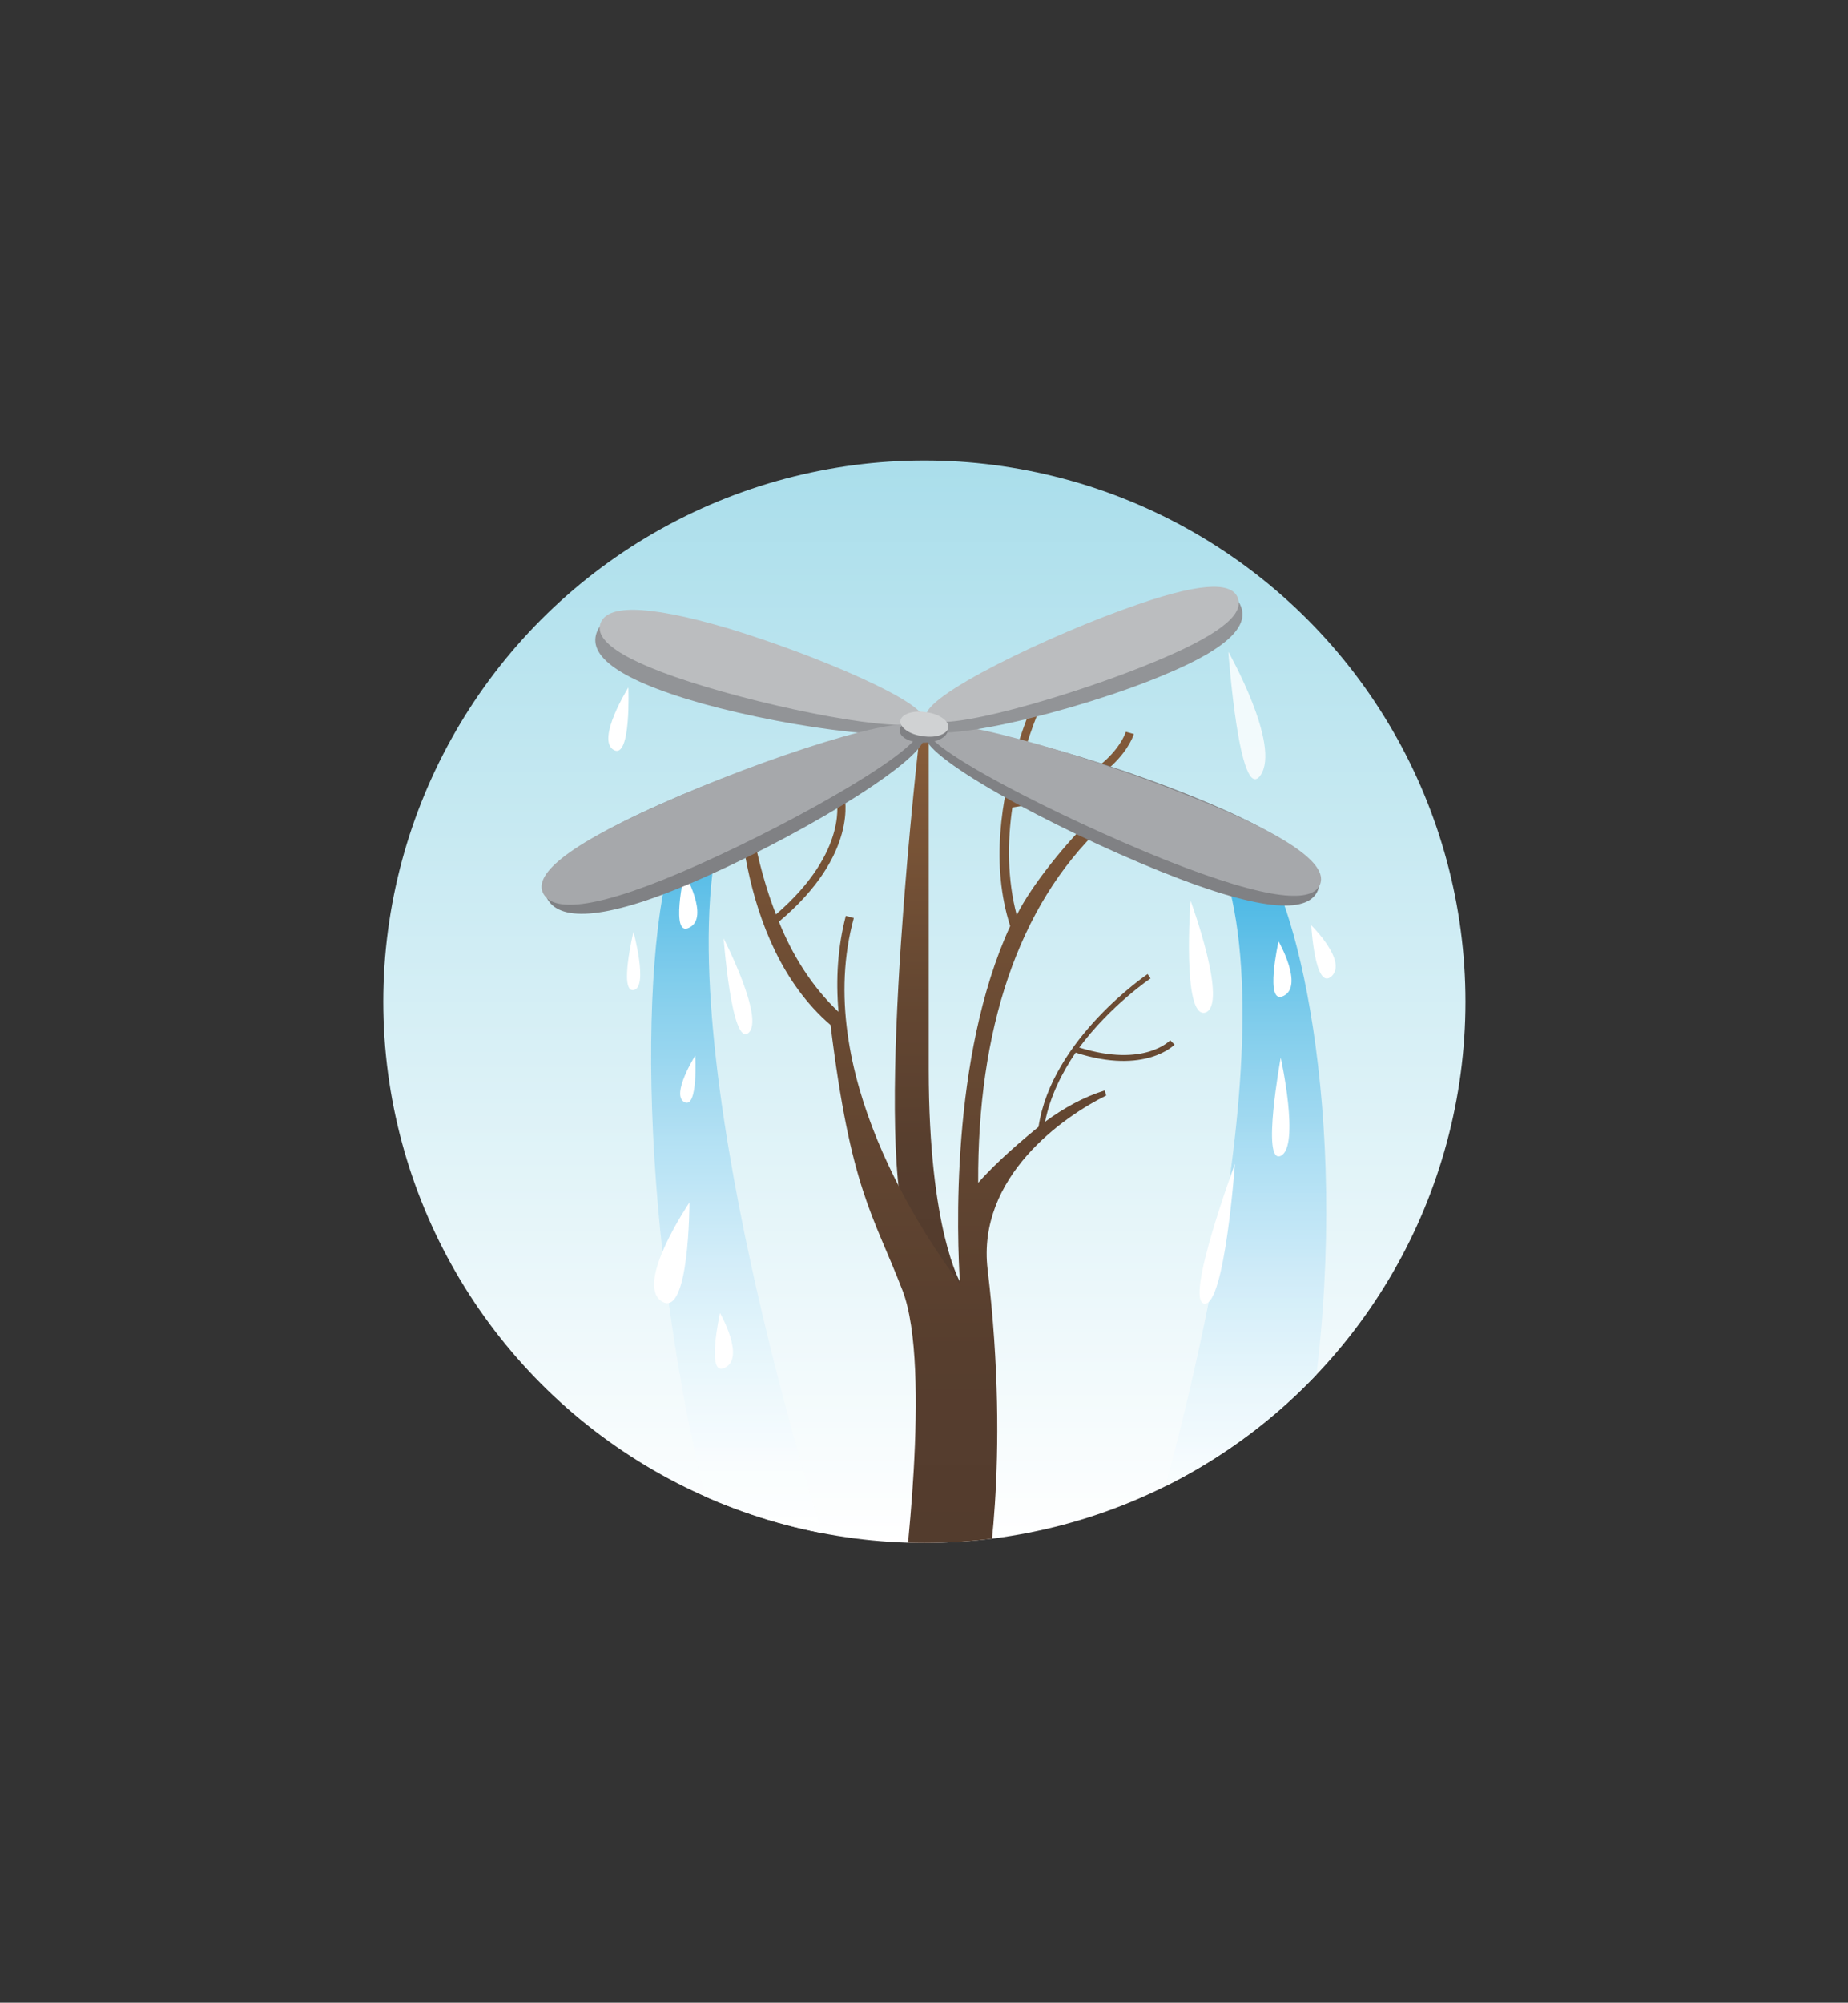 <?xml version="1.0" encoding="utf-8"?>
<!-- Generator: Adobe Illustrator 24.3.0, SVG Export Plug-In . SVG Version: 6.00 Build 0)  -->
<svg version="1.1" id="Layer_3" xmlns="http://www.w3.org/2000/svg" xmlns:xlink="http://www.w3.org/1999/xlink" x="0px" y="0px"
	 viewBox="0 0 254.1 275.3" style="enable-background:new 0 0 254.1 275.3;" xml:space="preserve">
<rect x="0" y="0" width="254.1" height="275.3" fill="#333333" stroke="none"/>
<style type="text/css">
	.st0{fill:url(#SVGID_1_);}
	.st1{fill:#AE9A78;}
	.st2{fill:#EDCA9A;}
	.st3{fill:#AE053A;}
	.st4{fill:#D7124A;}
	.st5{fill:#C20C42;}
	.st6{fill:#C56E58;}
	.st7{fill:#FFD784;}
	.st8{fill:#FAB179;}
	.st9{fill:#FFFFFF;}
	.st10{opacity:0.5;fill:#9A8479;}
	.st11{fill:#EB008B;}
	.st12{fill:#BF0068;}
	.st13{opacity:0.5;fill:#FFFFFF;}
	.st14{fill:url(#SVGID_2_);}
	.st15{clip-path:url(#SVGID_4_);}
	.st16{opacity:0.8;fill:#FFFFFF;}
	.st17{opacity:0.8;fill:url(#SVGID_5_);}
	.st18{opacity:0.8;fill:url(#SVGID_6_);}
	.st19{fill:url(#SVGID_7_);}
	.st20{fill:url(#SVGID_8_);}
	.st21{fill:#808184;}
	.st22{fill:#A6A8AB;}
	.st23{fill:#929497;}
	.st24{fill:#BBBDBF;}
	.st25{fill:#D0D2D3;}
	.st26{clip-path:url(#SVGID_10_);fill:#48B875;}
</style>
<linearGradient id="SVGID_1_" gradientUnits="userSpaceOnUse" x1="127.052" y1="212.054" x2="127.052" y2="63.258">
	<stop  offset="0" style="stop-color:#FFFFFF"/>
	<stop  offset="1" style="stop-color:#AADEEB"/>
</linearGradient>
<circle class="st0" cx="127.1" cy="137.7" r="74.4"/>
<g>
	<defs>
		<circle id="SVGID_3_" cx="127.1" cy="137.7" r="74.4"/>
	</defs>
	<clipPath id="SVGID_2_">
		<use xlink:href="#SVGID_3_"  style="overflow:visible;"/>
	</clipPath>
	<g style="clip-path:url(#SVGID_2_);">
		<path class="st9" d="M86.4,94.5c0,0-4.5,7.2-2,8.6C86.8,104.4,86.4,94.5,86.4,94.5z"/>
		<path class="st16" d="M168.9,89.6c0,0,7.3,12.9,4.4,17C170.4,110.6,168.9,89.6,168.9,89.6z"/>
		
			<linearGradient id="SVGID_4_" gradientUnits="userSpaceOnUse" x1="504.052" y1="213.753" x2="504.052" y2="119.638" gradientTransform="matrix(-1 0 0 1 674.165 0)">
			<stop  offset="0" style="stop-color:#FFFFFF"/>
			<stop  offset="0.101" style="stop-color:#F9FDFE"/>
			<stop  offset="0.239" style="stop-color:#E7F6FC"/>
			<stop  offset="0.397" style="stop-color:#CBEAF8"/>
			<stop  offset="0.572" style="stop-color:#A3DAF2"/>
			<stop  offset="0.759" style="stop-color:#70C6EA"/>
			<stop  offset="0.954" style="stop-color:#32AEE2"/>
			<stop  offset="0.989" style="stop-color:#26A9E0"/>
		</linearGradient>
		<path style="opacity:0.8;fill:url(#SVGID_4_);" d="M169.1,122.3c0,0,4.3-6,6.7,0c5.6,13.8,11.1,50.2,0.7,90.9
			c0,0-9.4,1.6-18.5-0.9C157.9,212.4,176.5,152.2,169.1,122.3z"/>
		
			<linearGradient id="SVGID_5_" gradientUnits="userSpaceOnUse" x1="-214.256" y1="211.696" x2="-214.256" y2="111.939" gradientTransform="matrix(1 0 0 1 315.512 0)">
			<stop  offset="0" style="stop-color:#FFFFFF"/>
			<stop  offset="0.101" style="stop-color:#F9FDFE"/>
			<stop  offset="0.239" style="stop-color:#E7F6FC"/>
			<stop  offset="0.397" style="stop-color:#CBEAF8"/>
			<stop  offset="0.572" style="stop-color:#A3DAF2"/>
			<stop  offset="0.759" style="stop-color:#70C6EA"/>
			<stop  offset="0.954" style="stop-color:#32AEE2"/>
			<stop  offset="0.989" style="stop-color:#26A9E0"/>
		</linearGradient>
		<path class="st17" d="M99,114.2c0,0-3.3-5.4-5.7,0.6c-5.6,13.8-5.7,55.1,4.8,95.8c0,0,5.8,2.5,14.9,0
			C113,210.6,91.6,144.1,99,114.2z"/>
		<linearGradient id="SVGID_6_" gradientUnits="userSpaceOnUse" x1="127.503" y1="177.946" x2="127.503" y2="100.285">
			<stop  offset="1.075300e-02" style="stop-color:#523B2D"/>
			<stop  offset="0.258" style="stop-color:#573E2E"/>
			<stop  offset="0.556" style="stop-color:#664832"/>
			<stop  offset="0.878" style="stop-color:#7E5738"/>
			<stop  offset="1" style="stop-color:#895E3B"/>
		</linearGradient>
		<path style="fill:url(#SVGID_6_);" d="M124.7,169.1c-4.6-13.8,1.8-68.4,1.8-68.4l1.2-0.4c0,0,0,28.4,0,46.7
			c0,22.2,4.4,29.4,4.4,29.4S129.3,182.9,124.7,169.1z"/>
		<path class="st9" d="M94.1,120c0,0,3.5,6.1,0.7,7.5C92.1,129,94.1,120,94.1,120z"/>
		<linearGradient id="SVGID_7_" gradientUnits="userSpaceOnUse" x1="131.434" y1="218.688" x2="131.434" y2="90.762">
			<stop  offset="1.075300e-02" style="stop-color:#523B2D"/>
			<stop  offset="0.258" style="stop-color:#573E2E"/>
			<stop  offset="0.556" style="stop-color:#664832"/>
			<stop  offset="0.878" style="stop-color:#7E5738"/>
			<stop  offset="1" style="stop-color:#895E3B"/>
		</linearGradient>
		<path class="st19" d="M160.9,143c0,0-3.5,3.8-12.5,1c4.3-5.8,9.8-9.5,9.8-9.5l-0.4-0.6c0,0-13.2,8.9-15,21c-4.3,3.5-6.8,6-8.3,7.7
			c-0.1-20.9,5.4-38,17-49l-1.4-1.1c-3.2,3-8.3,9.2-10.3,13.3c-1.3-4.9-1.3-10.1-0.6-14.8c14.3-2.1,16.7-10,16.7-10.1l-1.1-0.3
			c0,0-2.1,7.2-15.5,9.2c1.8-10.2,6.5-18.4,6.5-18.4l-1-0.6c0,0.1-11.3,19.7-5.9,36.5c-8.3,18.1-7.3,43-6.9,49.2
			c-5-6.7-20.4-29.2-14.6-50.3l-1.1-0.3c-1.1,4.2-1.4,8.7-1,13.2c-3.7-3.5-6.4-7.9-8.2-12.4c11.1-9.3,9-17.3,9-17.3l-1.1,0.3
			c0,0,1.9,7.2-8.3,16c-3.8-9.7-4.1-19.1-4.1-19.1l-1.1,0c0,0.1-0.7,22.8,12.7,34.3c2.8,22.7,5.8,25.9,9.9,36.5
			c4.1,10.6,0,41.4,0,41.4h11.3c0,0,3.6-17.4,0.4-44.3c-1.5-12.7,10.4-21,16.3-23.9l-0.2-0.7c-2.9,0.9-5.6,2.4-8.2,4.3
			c0.7-3.5,2.3-6.7,4.2-9.5c9.6,3.1,13.6-1.1,13.6-1.1L160.9,143z"/>
		<g>
			<path class="st21" d="M181.2,122.4c-1.2,2.9-6.7,3.4-21.6-2.6c-14.9-6-33.6-16.1-32.4-19c1.2-2.9,21.7,2.6,36.6,8.6
				C178.7,115.4,182.4,119.5,181.2,122.4z"/>
			<path class="st22" d="M181.5,121.6c-1,2.4-6.4,2.5-21.3-3.4c-14.9-6-33.8-15.7-32.8-18.1c1-2.4,21.4,3.4,36.3,9.4
				C178.7,115.4,182.5,119.2,181.5,121.6z"/>
			<path class="st23" d="M82.1,86.8c1.2-2.9,5-2.4,17.6,1.1c12.6,3.5,28.1,9.6,28,11.7c-0.2,3-18.6,0.6-31.2-2.9
				C83.8,93.1,80.9,89.7,82.1,86.8z"/>
			<path class="st24" d="M82.6,85.6c0.9-2.2,5.4-2.8,17.6,0.8c12.2,3.7,27.5,10.3,26.7,12.5c-0.9,2.2-17.6-0.8-29.9-4.5
				C84.7,90.7,81.7,87.8,82.6,85.6z"/>
			<path class="st21" d="M75.4,123.8c1.8,2.7,7.7,3,21.9-3.4c14.3-6.4,31.5-16.9,29.7-19.6c-1.8-2.7-22,3.4-36.3,9.8
				C76.5,116.9,73.6,121.1,75.4,123.8z"/>
			<path class="st22" d="M74.8,123c1.5,2.3,7.1,2.2,21.4-4.2c14.3-6.4,31.8-16.5,30.2-18.8c-1.5-2.3-21.5,4.2-35.7,10.6
				C76.5,116.9,73.3,120.7,74.8,123z"/>
			<path class="st23" d="M170.6,83.3c-1-2.5-3.7-2.1-13.7,1.2c-12,4-30.7,12.4-30.6,15c0.2,3.7,22.1-1.8,33.7-6.7
				C169.7,88.8,171.6,85.7,170.6,83.3z"/>
			<path class="st24" d="M170.2,82.2c-0.7-1.9-4-2.5-13.8,0.9c-11.7,4-30.1,12.8-29,15.5c1.1,2.6,20.7-3.1,32-7.9
				C168.9,86.7,170.9,84.1,170.2,82.2z"/>
			<path class="st21" d="M130.3,100.4c0,0.9-1.5,1.7-3.3,1.7c-1.8,0-3.3-0.7-3.3-1.7c0-0.9,1.5-1.7,3.3-1.7
				C128.8,98.7,130.3,99.4,130.3,100.4z"/>
			<path class="st25" d="M130.4,100c-0.1,0.9-1.7,1.5-3.5,1.2c-1.8-0.2-3.2-1.2-3.1-2.1c0.1-0.9,1.7-1.5,3.5-1.2
				C129.1,98.1,130.5,99.1,130.4,100z"/>
		</g>
		<path class="st9" d="M180.3,127.2c0,0,5,4.9,2.8,7C180.8,136.3,180.3,127.2,180.3,127.2z"/>
		<path class="st9" d="M175.8,129.4c0,0,3.5,6.1,0.7,7.5C173.8,138.3,175.8,129.4,175.8,129.4z"/>
		<path class="st9" d="M99,180.5c0,0,3.5,6.1,0.7,7.5C97,189.5,99,180.5,99,180.5z"/>
		<path class="st9" d="M87.1,128.1c0,0-2,8.3,0,8C89.2,135.8,87.1,128.1,87.1,128.1z"/>
		<path class="st9" d="M169.8,160c0,0-7,18.9-4.2,19.2C168.4,179.6,169.8,160,169.8,160z"/>
		<path class="st9" d="M163.7,123.8c0,0-1.2,16.2,2,15.4C169,138.2,163.7,123.8,163.7,123.8z"/>
		<path class="st9" d="M176.1,145.4c0,0-2.7,14.7,0,13.5C178.8,157.6,176.1,145.4,176.1,145.4z"/>
		<path class="st9" d="M99.5,129c0,0,1.1,14.9,3.4,13C105.2,140.1,99.5,129,99.5,129z"/>
		<path class="st9" d="M176.2,199.2c0,0-4.6,8-1.9,9.5C177.1,210.1,176.2,199.2,176.2,199.2z"/>
		<path class="st9" d="M95.6,145.1c0,0-3.4,5.4-1.5,6.4C96,152.5,95.6,145.1,95.6,145.1z"/>
		<path class="st9" d="M94.8,165.3c0,0-7.6,11.2-3.8,13.6S94.8,165.3,94.8,165.3z"/>
	</g>
</g>
</svg>
